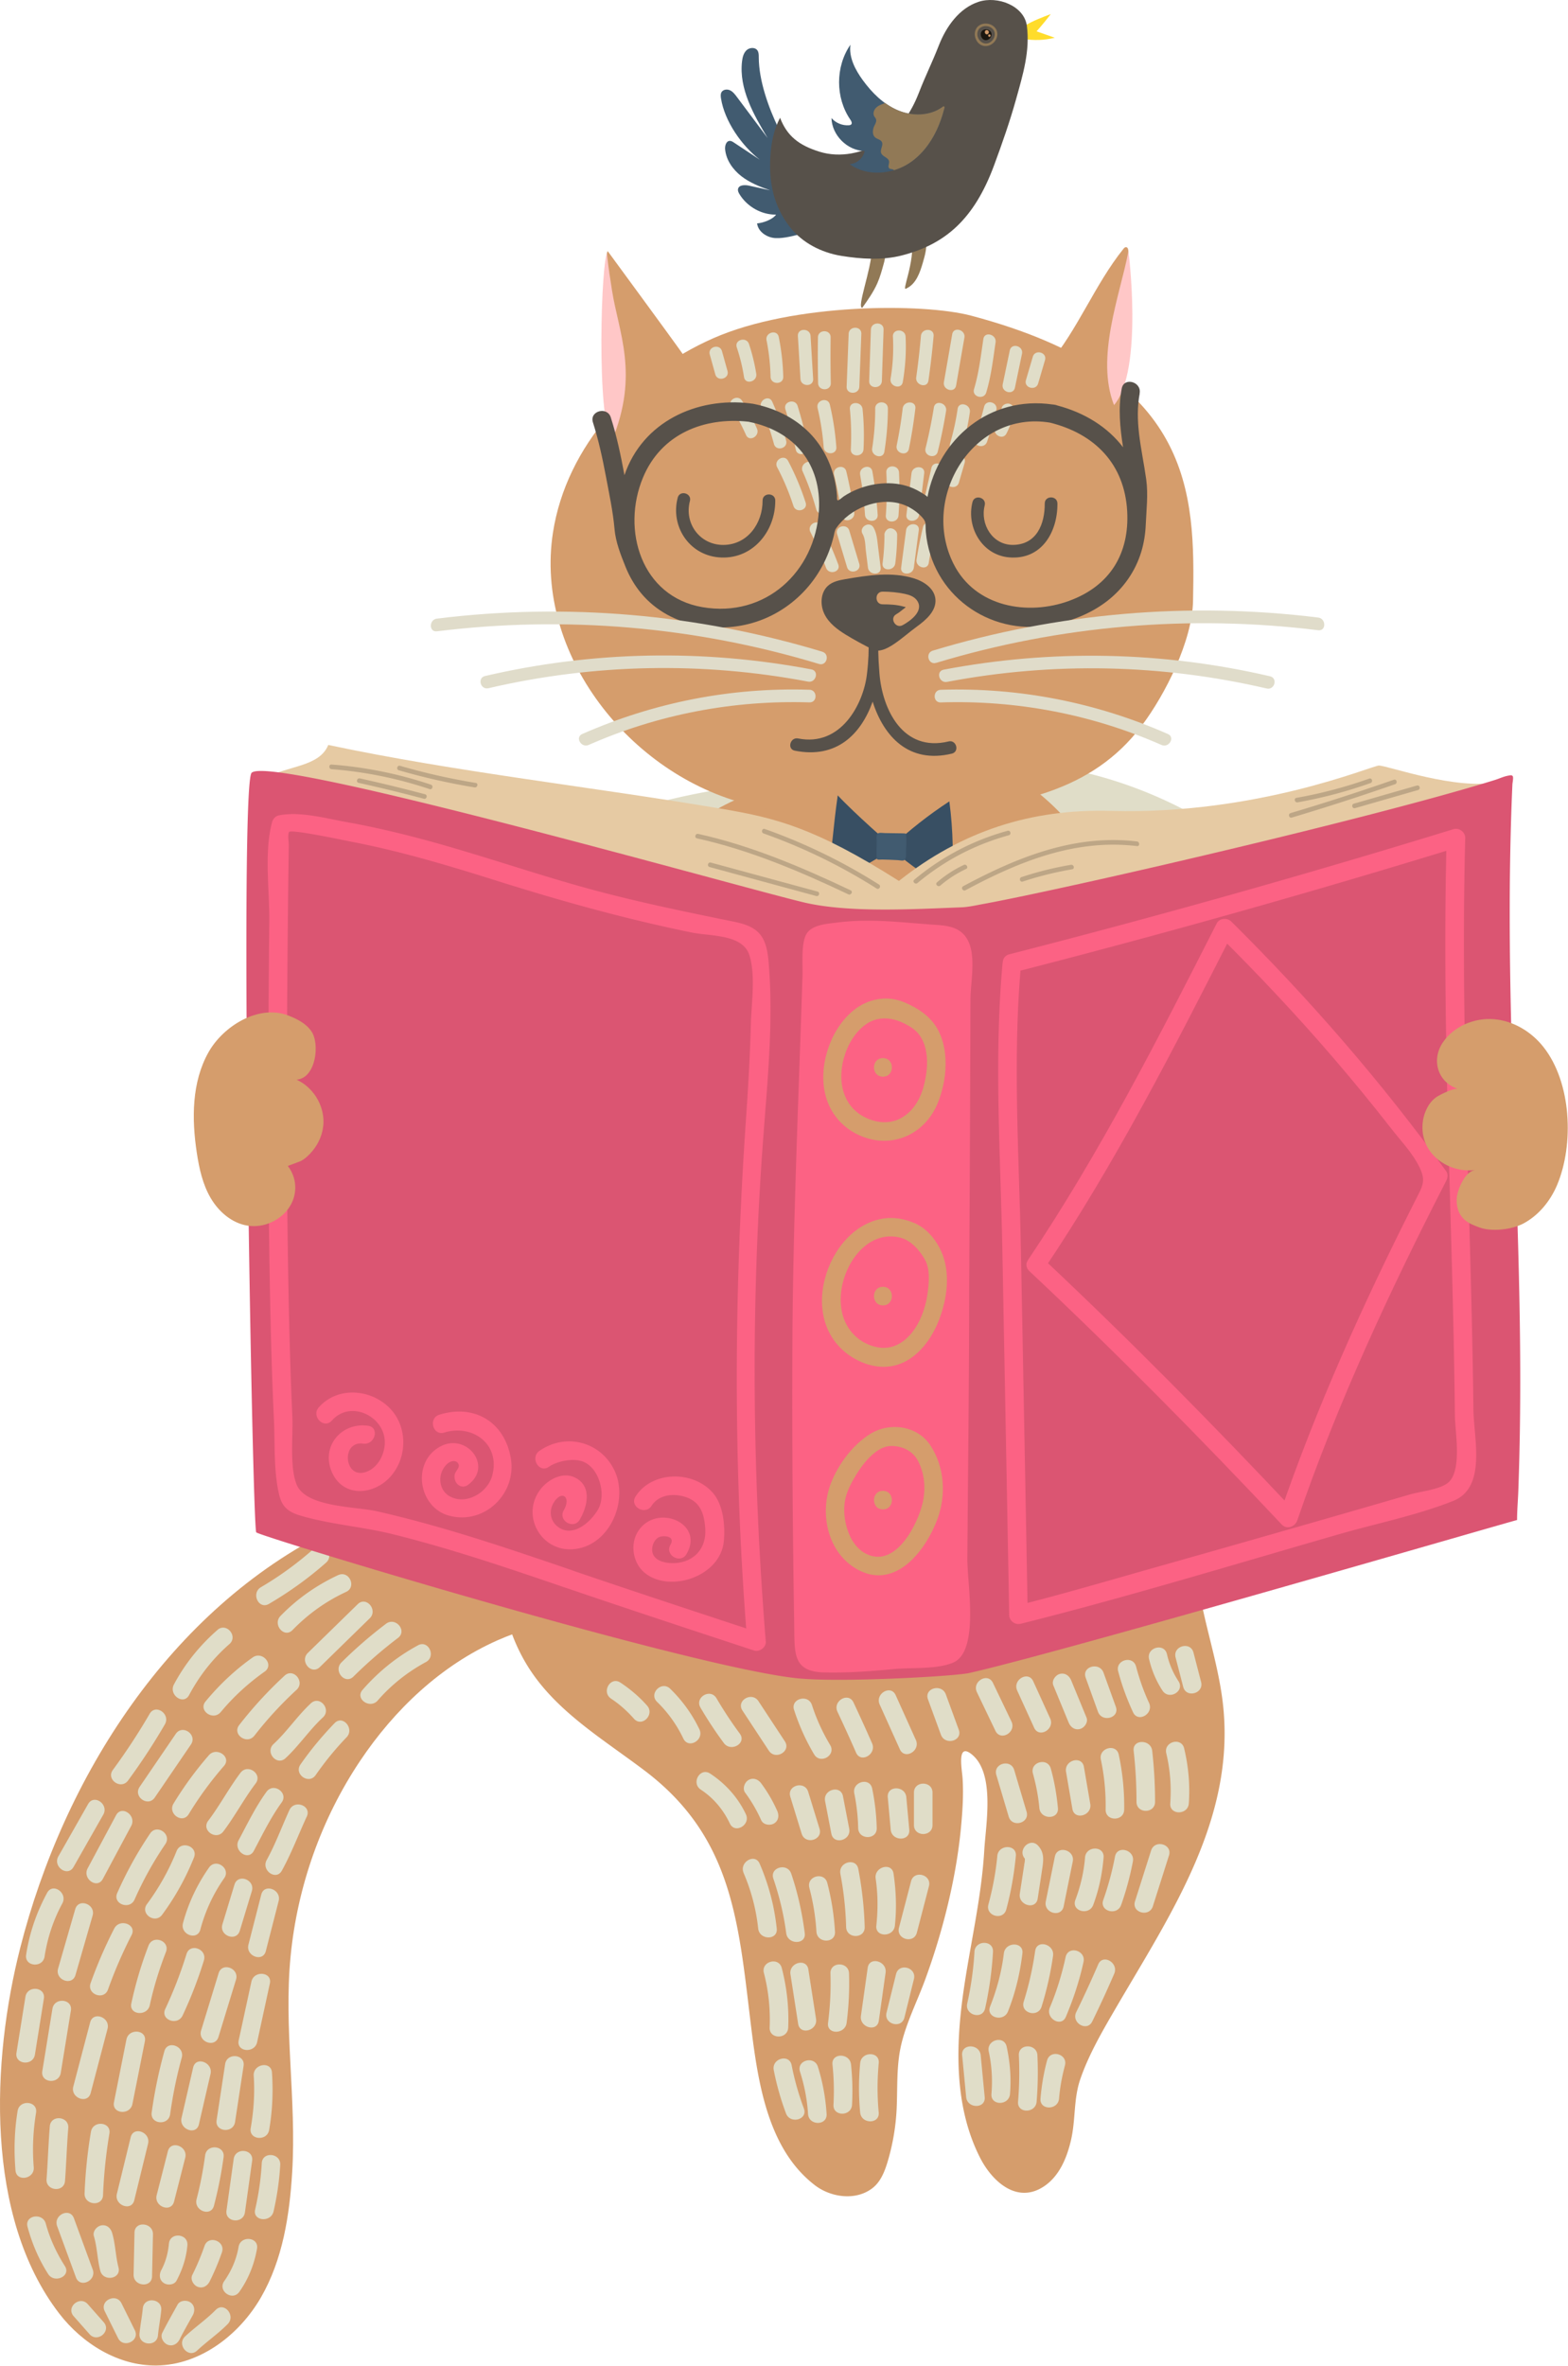 <svg xmlns="http://www.w3.org/2000/svg" width="4449" height="6710" fill="none"><path fill="#917956" d="m2477.85 708.654-4.19.476c-1.43 55.399-44.08 166.197-26.85 163.627 15.8-22.274 31.7-44.738 42.65-69.677 7.62-17.515 12.76-35.981 17.8-54.447 2.29-8.091 4.48-16.373 4-24.844-.57-8.377-4.38-17.039-11.8-21.132-7.33-4.093-18.28-1.808-21.61 5.902v.095Zm136.42-49.974c-9.14-5.521-23.99-.762-24.75 9.899l-2.19 5.902c9.33 71.581-31.89 155.537-15.42 143.638 27.23-12.565 38.36-44.738 46.65-73.58 5.52-19.037 11.14-38.646 9.42-58.35-.85-10.566-4.66-21.988-13.71-27.509Z"/><path fill="#415B70" d="M2209.47 365.027c-28.85-59.397-56.46-136.689-56.55-202.654 0-6.759 0-13.993-3.9-19.514-6.76-9.518-22.38-8.281-30.85-.38-8.47 7.995-11.42 20.179-12.76 31.792-8.95 77.293 32.56 150.397 72.55 217.123-29.13-38.932-58.27-77.863-87.4-116.795-5.43-7.234-11.14-14.659-19.23-18.466-8.19-3.808-19.42-2.475-24.09 5.235-3.04 5.14-2.38 11.613-1.52 17.61 10.19 64.822 58.36 133.738 110.06 174.002-20.66-13.326-53.13-35.6-73.79-48.926-3.52-2.285-7.23-4.569-11.33-4.474-10.18.191-14.09 13.612-13.23 23.797 2.76 30.365 21.8 57.493 45.89 76.245 24.08 18.752 52.93 30.175 81.78 40.169-19.99-4.378-39.99-8.852-59.98-13.231-12-2.665-29.04-2.189-31.13 9.9-.86 4.95 1.52 9.804 4.09 14.088 19.71 32.554 55.7 54.828 93.59 57.874l10.37.38c-10.28 14.278-37.51 23.607-53.88 24.844 2.57 21.513 23.42 37.123 44.74 40.836 21.33 3.712 52.75-3.903 73.69-9.329l-57.12-300.031v-.095Z"/><path fill="#FFDC2B" d="M2910.45 71.468c20.47-12.47 48.46-23.035 70.93-31.507-12.76 16.848-26.19 33.125-40.28 48.926 17.24 6.092 34.47 12.089 51.7 18.181-29.99 7.33-59.79 8.377-90.16 2.951l7.71-38.456.1-.095Z"/><path fill="#57514A" d="M2913.59 73.467c-7.33-56.827-83.11-86.24-137.47-68.155-54.36 17.99-91.11 69.678-112.06 122.983-20.94 53.305-36.55 82.718-57.4 136.118-22.38 57.398-53.98 101.755-105.2 136.023-51.22 34.267-117.48 48.165-176.32 29.889-58.83-18.371-92.16-44.834-111.86-96.33-18.47 35.79-25.14 71.676-27.52 110.513-4.57 74.151 9.81 141.163 55.7 199.703 35.13 44.738 89.3 72.343 145.47 81.481 56.17 9.138 116.72 13.04 171.74-1.143 123.77-31.697 205.45-103.183 261.81-255.388 23.8-64.251 45.22-126.123 61.88-185.615 20.28-72.533 40.47-139.165 31.23-209.984v-.095Z"/><path fill="#415B70" d="M2672.16 304.773c-35.99 25.035-85.3 24.939-125.58 7.71-40.27-17.229-72.45-49.402-98.25-84.717-21.51-29.508-40.08-64.632-35.41-100.803-42.84 62.062-42.84 150.491-.1 212.554 2.86 4.093 5.81 9.994 2.29 13.516-1.62 1.714-4.19 2.094-6.57 2.285-18.37 1.332-37.32-6.473-49.32-20.466 1.15 48.832 45.23 92.618 94.07 93.475-3.72 19.989-22.28 36.171-42.56 37.123 49.89 36.742 123.38 29.698 174.03-6.092 50.65-35.696 80.92-94.712 95.3-154.966l-7.81.286-.09.095Z"/><path fill="#1C1710" d="M2786.21 87.934c-7.33 8.187-2.19 23.607 8.57 25.796 10.76 2.19 21.51-9.899 18.09-20.275-3.43-10.375-19.33-13.707-26.66-5.52Z"/><path fill="#D59D6C" d="M2795.54 87.27c-2.67 3.14-.76 9.233 3.33 10.09 4 .951 8-3.808 6.67-7.901-1.34-4.093-7.33-5.426-10-2.285v.096Zm9.04 11.232c-1.61 1.903-.47 5.52 2 6.092 2.38.571 4.76-2.285 4-4.76-.76-2.475-4.38-3.236-6-1.332Z"/><path fill="#917956" d="M2819.63 74.99c-1.72-1.428-3.62-2.76-5.62-3.808-3.81-2.094-8-3.426-12.38-3.998-4.28-.57-8.66-.38-12.85.572a31.85 31.85 0 0 0-11.71 5.33c-1.9 1.428-3.52 2.951-4.95 4.76a34.475 34.475 0 0 0-4 7.043c-1.62 4.094-2.28 8.472-2.19 12.85.1 4.379 1.05 8.853 2.76 12.946 1.72 4.093 4.1 7.901 7.14 11.137 12.85 13.326 33.04 10.756 44.94-2.38 11.71-12.945 12.75-32.84-1.24-44.452h.1Zm-5.43 41.121c-2.86 2.665-6.19 4.95-9.9 6.187-3.14 1.047-6.48 1.333-9.81.857-3.14-.476-6.19-1.714-8.85-3.427a27.8 27.8 0 0 1-7.05-6.663c-2-2.665-3.42-5.711-4.38-8.853-.95-3.236-1.23-6.663-.95-9.994.38-3.522 1.62-7.044 3.43-10.09.57-1.047 1.14-1.904 1.9-2.76.76-.762 1.62-1.523 2.48-2.19a26.576 26.576 0 0 1 5.81-3.236c4.09-1.618 8.56-2.19 12.94-1.714 4.48.476 8.76 2 12.57 4.474.48.286.95.666 1.43 1.047 12.37 9.329 10.76 26.367.19 36.362h.19Zm-134.24 188.377c0-.857-.09-1.619-.66-2.19-.29-.381-.76-.571-1.24-.571-2.09 0-3.14.857-5.14 2.475-.57.476-1.43 1.047-2.1 1.428-1.04.666-2.09 1.428-3.23 2.094a88.365 88.365 0 0 1-6.48 3.712c-8.66 4.569-17.89 7.806-27.41 9.995-9.62 2.189-19.43 3.141-29.33 3.141-9.9 0-19.89-1.142-29.61-3.236-9.71-1.999-19.13-5.045-28.18-8.948-12.75-5.426-24.56-12.565-35.79-20.656l-1.91 1.619c-8.28 2.95-16.75 5.996-23.04 12.184-6.28 6.092-9.61 16.182-5.52 23.892 1.53 2.855 4 5.235 5.14 8.281 2.38 6.378-1.71 13.136-4.66 19.323-5.24 10.851-6.47 25.701 2.95 33.221 5.71 4.569 14.57 5.616 18.18 11.993 5.34 9.519-5.52 21.703-1.71 31.983 3.9 10.376 20.85 12.565 22.37 23.607.96 6.853-4.57 15.42.86 19.799 2.67 2.189 6.47 1.618 9.71 2.855 1.33.476 2.38 1.238 3.43 2.19 17.23-5.141 33.6-12.946 48.17-23.226 3.43-2.38 6.66-4.855 9.9-7.52 7.52-6.092 14.66-12.755 21.23-19.894 6.57-7.139 12.66-14.754 18.28-22.655 5.62-7.996 10.85-16.277 15.52-24.844a284.327 284.327 0 0 0 12.85-26.557c3.81-9.043 7.24-18.371 10.28-27.795 1.53-4.664 2.86-9.423 4.19-14.183.67-2.379 1.43-4.759 2.1-7.139.28-1.142.85-2.855.85-4.378Z"/><path fill="#D59D6C" d="m2334.63 4242.67 21.99.47c-120.81-40.83-248-59.3-375.1-64.44-106.53-4.28-207.64 15.99-312.65 10.85-250.29-12.28-502.67 38.27-727.634 149.26-458.878 226.45-760.196 700.58-883.96 1186.51-80.922 317.83-101.581 760.83 110.721 1036.69 66.071 85.85 168.319 148.96 276.66 147.54 123.288-1.72 234.295-86.72 295.891-193.42 61.597-106.81 81.113-232.55 88.539-355.53 12.376-204.18-24.372-409.4-4.475-612.63 19.231-196.46 86.826-388.27 196.498-552.47 97.68-146.3 230.39-272.33 391.38-343.34 117.67-51.87 250.77-72.53 378.15-51.97 132.62 21.32 249.05 77.1 382.33 15.71 73.02-33.6 144.04-80.34 183.17-150.59 39.13-70.25 37.32-167.91-21.61-222.64h.1Z"/><path fill="#E0DDC8" d="M891.35 4392.02c-46.84 41.4-96.822 78.14-150.802 109.75-28.941 16.94-6.759 64.72 22.563 47.5 57.789-33.89 112.054-72.73 162.226-117.18 25.324-22.37-8.568-62.63-33.987-40.17v.1Zm68.165 75.57c-61.311 28.56-116.338 67.21-163.559 115.75-23.42 23.99 10.282 64.44 33.988 40.17 44.364-45.59 94.441-81.48 152.134-108.32 30.652-14.28 8.187-61.87-22.563-47.5v-.1Zm55.505 82.44c-47.127 46.07-94.348 92.14-141.473 138.21-24.087 23.51 9.71 63.87 33.987 40.17 47.126-46.07 94.346-92.14 141.476-138.21 24.08-23.52-9.71-63.88-33.99-40.17Zm80.25 55.59c-44.55 33.79-86.73 70.24-126.426 109.65-23.896 23.7 9.902 64.06 33.986 40.17 39.7-39.31 81.88-75.86 126.43-109.66 27.04-20.46-7.04-60.53-33.99-40.16Zm90.73 61.11c-60.26 32.65-112.24 74.72-157.27 126.31-22.28 25.51 21.04 55.5 43.03 30.18 38.75-44.55 84.82-80.91 136.71-108.99 29.61-16 7.33-63.68-22.56-47.5h.09Zm-569.026-43.5c-50.267 43.88-92.061 95.66-123.478 154.49-15.708 29.5 27.133 60.06 43.032 30.17 29.418-55.11 67.308-103.47 114.339-144.59 25.514-22.18-8.378-62.44-33.988-40.17l.095.1Zm9.425 232.83c36.368-43.89 78.162-81.87 124.621-114.8 27.609-19.51-6.474-59.59-33.988-40.17-50.267 35.51-94.536 77.39-133.76 124.79-21.611 26.08 21.611 56.16 43.032 30.18h.095Zm95.394 67.01c36.273-46.74 76.163-90.05 119.67-130.12 24.848-22.85-9.044-63.21-33.987-40.17-46.745 43.12-89.681 89.85-128.714 140.02-20.85 26.75 22.277 56.92 43.031 30.17v.1Zm88.349 63.87c38.462-35.7 67.594-80.06 106.056-115.66 24.753-22.94-9.045-63.2-33.988-40.17-38.462 35.7-67.594 80.06-106.056 115.66-24.753 22.94 9.044 63.2 33.988 40.17Zm85.492 47.88c26.466-37.98 55.599-73.87 87.682-107.18 23.234-24.09-10.472-64.54-33.988-40.17-35.225 36.55-67.689 75.48-96.726 117.17-19.421 27.8 23.706 58.07 43.032 30.18Zm-532.28 15.42c37.605-51.21 72.449-104.23 104.342-159.16 16.946-29.12-25.99-59.49-43.031-30.17-31.893 54.92-66.738 107.94-104.343 159.15-20.088 27.32 23.039 57.5 43.032 30.18Zm75.877 48.16c34.178-50.07 68.26-100.14 102.438-150.2 19.041-27.99-23.991-58.26-43.032-30.18-34.177 50.07-68.26 100.14-102.438 150.21-19.041 27.98 23.991 58.25 43.032 30.17Zm96.25 47.21c29.418-48.45 62.834-94.04 100.058-136.78 22.278-25.51-21.04-55.49-43.032-30.17-37.224 42.74-70.545 88.33-100.058 136.78-17.517 28.84 25.419 59.21 43.032 30.17Zm98.344 48.93c32.94-43.6 58.455-92.33 91.49-135.93 20.469-27.03-22.658-57.21-43.032-30.17-32.94 43.59-58.454 92.33-91.49 135.93-20.468 27.03 22.659 57.2 43.032 30.17Zm86.255 55.31c24.943-46.84 47.792-94.34 79.113-137.46 19.898-27.41-23.134-57.58-43.031-30.17-31.322 43.12-54.076 90.62-79.114 137.45-15.709 29.51 27.133 60.06 43.032 30.18Zm79.684 55.97c27.228-49.5 47.126-102.33 70.736-153.54 14.185-30.84-35.225-48.93-49.315-18.28-21.611 47.12-39.414 96.14-64.452 141.64-16.185 29.41 26.752 59.87 43.031 30.18Zm-591.115-10.38c28.085-49.4 56.17-98.9 84.35-148.3 16.565-29.23-26.276-59.69-43.032-30.18-28.085 49.41-56.17 98.9-84.35 148.31-16.565 29.22 26.276 59.68 43.032 30.17Zm83.112 33.98c26.847-50.16 53.695-100.32 80.542-150.49 15.804-29.51-27.133-60.06-43.032-30.17-26.847 50.16-53.694 100.32-80.542 150.49-15.803 29.51 27.133 60.06 43.032 30.17Zm90.157 58.26c24.277-55.12 53.409-107.38 87.206-157.16 19.041-27.98-23.991-58.25-43.032-30.17-36.272 53.49-67.403 109.94-93.489 169.05-13.709 31.03 35.701 49.12 49.315 18.28Zm78.067 43.31c37.034-50.07 67.213-104.52 90.348-162.3 12.662-31.5-36.749-49.69-49.315-18.27-21.611 53.87-49.601 103.75-84.065 150.39-20.183 27.32 22.944 57.4 43.032 30.18Zm108.436 41.97c14.09-52.54 36.367-101.09 67.689-145.63 19.517-27.7-23.61-57.97-43.032-30.18-33.702 47.98-58.74 100.9-73.877 157.54-8.664 32.46 40.556 51.02 49.315 18.27h-.095Zm111.958 3.43c11.425-37.5 22.754-75.01 34.178-112.51 9.806-32.27-39.509-50.73-49.315-18.28-11.424 37.51-22.754 75.01-34.178 112.52-9.806 32.26 39.509 50.73 49.315 18.27Zm73.879 57.59c12.091-47.31 24.276-94.62 36.367-141.92 8.378-32.56-40.937-51.12-49.315-18.28-12.091 47.31-24.277 94.62-36.368 141.92-8.377 32.56 40.938 51.12 49.316 18.28Zm-627.769 15.52c8.092-52.83 24.848-103.66 50.362-150.69 15.994-29.41-26.847-59.96-43.032-30.17-30.084 55.4-50.171 113.56-59.692 175.91-5.14 33.5 47.221 38.36 52.362 5.04v-.09Zm87.681 52.35c16.185-56.07 32.369-112.13 48.554-168.29 9.33-32.37-39.89-50.83-49.315-18.28-16.185 56.07-32.369 112.13-48.554 168.29-9.33 32.37 39.89 50.83 49.315 18.28Zm92.252 41.22a1285.172 1285.172 0 0 1 67.023-154.68c15.423-30.08-34.082-48.07-49.315-18.28-25.705 50.07-48.077 101.66-67.023 154.68-11.424 31.89 37.891 50.16 49.315 18.28Zm118.528 44.45c11.234-51.5 26.752-101.76 45.888-150.97 12.281-31.6-37.034-49.88-49.316-18.27-20.754 53.49-36.748 108.13-48.934 164.19-7.14 33.03 45.317 37.7 52.362 5.05Zm93.203 29.12c23.801-50.64 43.889-102.61 60.359-156.01 9.996-32.27-39.319-50.64-49.315-18.27-16.47 53.4-36.653 105.37-60.359 156.01-14.375 30.74 35.035 48.73 49.315 18.27Zm101.773 60.83c16.565-54.16 33.131-108.32 49.696-162.39 9.901-32.27-39.414-50.74-49.315-18.28-16.565 54.17-33.131 108.33-49.696 162.39-9.901 32.27 39.414 50.74 49.315 18.28Zm109.674 14.85c11.996-55.49 24.086-110.99 36.082-166.48 7.14-33.03-45.317-37.7-52.362-5.05-11.995 55.5-24.086 110.99-36.082 166.48-7.14 33.04 45.317 37.7 52.362 5.05Zm-630.53 35.22c8.473-52.93 16.946-105.85 25.42-158.77 5.331-33.51-47.03-38.27-52.362-5.05-8.473 52.92-16.946 105.85-25.42 158.77-5.33 33.51 47.031 38.27 52.362 5.05Zm73.307 52.07c9.615-59.02 19.135-117.94 28.751-176.96 5.426-33.5-46.935-38.26-52.362-5.04-9.615 59.01-19.136 117.93-28.751 176.95-5.427 33.51 46.935 38.27 52.362 5.05Zm84.92 56.92c15.899-60.64 31.893-121.37 47.792-182 8.568-32.56-40.747-51.02-49.315-18.28-15.899 60.64-31.893 121.37-47.792 182-8.568 32.56 40.747 51.02 49.315 18.28Zm118.433 31.22c11.805-59.3 23.515-118.51 35.321-177.81 6.569-33.22-45.793-37.88-52.362-5.04-11.805 59.3-23.515 118.5-35.32 177.81-6.569 33.22 45.888 37.88 52.361 5.04Zm107.008 29.13c7.522-54.26 18.375-107.66 32.941-160.49 8.949-32.46-40.366-50.92-49.315-18.28-15.804 57.12-27.895 114.99-35.987 173.72-4.665 33.6 47.697 38.46 52.361 5.05Zm81.684 28.46c10.948-47.6 21.897-95.19 32.94-142.78 7.521-32.56-41.794-51.21-49.315-18.28-10.948 47.59-21.897 95.19-32.94 142.78-7.521 32.56 41.794 51.21 49.315 18.28Zm102.534-6.67c8.092-53.01 16.089-105.94 24.182-158.96 5.141-33.5-47.316-38.36-52.362-5.04-8.092 53.02-16.089 105.94-24.182 158.96-5.141 33.51 47.316 38.36 52.362 5.04Zm96.726 22.66c9.426-54.16 11.615-108.04 7.998-162.77-2.285-33.7-54.076-24.37-51.791 9.04 3.332 49.88 0 99.47-8.568 148.68-5.807 33.42 46.554 38.17 52.361 5.05ZM95.738 6146.99c-4.284-51.88-1.809-103.19 6.569-154.49 5.427-33.51-46.935-38.27-52.362-5.05-9.14 56.07-10.758 112.04-5.997 168.58 2.856 33.7 54.646 24.46 51.79-9.04Zm88.729 38.93c3.713-49.97 5.141-100.04 9.234-149.92 2.761-33.79-49.6-38.74-52.361-5.04-4.094 49.97-5.522 100.04-9.235 149.92-2.57 33.79 49.886 38.83 52.362 5.04Zm107.865 40.36c2.285-58.73 8.378-116.89 18.089-174.77 5.617-33.41-46.745-38.17-52.362-5.04-9.806 57.87-15.804 116.13-18.089 174.76-1.333 33.7 51.029 38.84 52.362 5.05Zm88.634 14.47c13.043-53.4 26.085-106.9 39.128-160.3 7.902-32.55-41.318-51.11-49.315-18.27-13.043 53.4-26.086 106.89-39.128 160.29-7.902 32.56 41.318 51.12 49.315 18.28Zm112.911 3.71c10.567-41.41 21.135-82.81 31.702-124.22 8.283-32.55-40.937-51.12-49.315-18.28-10.568 41.41-21.135 82.82-31.703 124.22-8.282 32.56 40.938 51.12 49.316 18.28Zm113.196 11.8c11.805-45.4 21.04-91.28 27.323-137.73 4.57-33.6-47.791-38.46-52.361-5.05-5.712 41.98-13.614 83.48-24.277 124.41-8.473 32.56 40.842 51.02 49.315 18.28v.09Zm87.872 18.85c6.855-48.83 13.615-97.57 20.469-146.4 4.665-33.6-47.697-38.45-52.361-5.04-6.855 48.83-13.615 97.56-20.469 146.4-4.665 33.6 47.697 38.45 52.361 5.04Zm81.304-2.86c9.901-43.59 16.279-87.19 18.85-131.83 1.904-33.79-50.458-38.84-52.362-5.05-2.475 44.65-8.854 88.34-18.85 131.84-7.521 32.93 44.936 37.6 52.362 5.04Zm-698.124 43.89c12.948 47.68 31.798 92.14 58.455 133.83 17.993 28.08 65.785 6 47.506-22.56-23.896-37.5-42.461-77.39-54.171-120.41-8.853-32.37-60.74-23.61-51.79 9.04v.1Zm84.065-1.81c17.803 48.45 35.511 96.8 53.314 145.25 11.615 31.7 59.121 9.05 47.506-22.56-17.803-48.45-35.511-96.8-53.314-145.25-11.614-31.7-59.121-9.04-47.506 22.56Zm104.151 28.08c9.521 31.98 9.711 65.77 18.089 98.04 8.473 32.55 60.359 23.7 51.79-9.04-8.378-32.27-8.568-66.06-18.088-98.05-4.094-13.7-15.233-23.89-30.465-21.32-12.757 2.1-25.419 16.85-21.326 30.46v-.09Zm115.291-10c-.856 39.7-1.713 79.49-2.57 119.18-.762 33.69 51.695 38.83 52.362 5.04.856-39.69 1.713-79.48 2.57-119.17.762-33.7-51.695-38.84-52.362-5.05Zm97.679 31.42c-2.38 25.98-9.139 51.49-21.516 74.72-6.664 12.56-6.188 27.79 6.474 36.65 10.568 7.42 29.894 6.18 36.653-6.48 16.756-31.41 27.514-64.25 30.751-99.85 3.142-33.79-49.22-38.74-52.362-5.04Zm101.01 6.47c-9.806 28.17-21.325 55.59-34.654 82.24-6.378 12.75 3.237 29.22 15.518 33.79 14.566 5.43 27.419-2.76 33.797-15.52 13.329-26.65 24.848-54.06 34.654-82.24 11.139-31.98-38.176-50.35-49.315-18.27Zm96.631 2.85c-6.188 35.32-20.183 67.78-40.747 97-19.516 27.7 23.611 57.97 43.032 30.17 25.895-36.83 42.27-77.86 49.982-122.22 5.807-33.41-46.65-38.17-52.362-5.04l.095.09Zm-468.018 196.38c15.042 17.03 30.084 34.07 45.126 51.11 22.373 25.32 62.644-8.47 40.176-33.98l-45.126-51.12c-22.373-25.32-62.644 8.47-40.176 33.99Zm88.253-14c12.567 25.42 25.134 50.83 37.796 76.25 14.947 30.27 62.643 7.9 47.506-22.56-12.567-25.42-25.133-50.83-37.795-76.25-14.947-30.27-62.644-7.9-47.507 22.56Zm107.961-7.99c-2.19 23.89-7.14 47.5-9.33 71.48-3.141 33.79 49.315 38.74 52.362 5.05 2.19-23.89 7.14-47.5 9.33-71.49 3.142-33.79-49.315-38.74-52.362-5.04Zm98.63-10.57c-14.661 26.46-29.703 52.83-43.317 79.86-6.379 12.66 3.237 29.23 15.518 33.8 14.566 5.42 27.419-2.76 33.797-15.52 11.615-23.04 24.563-45.4 37.034-67.96 6.855-12.38 6.093-27.89-6.474-36.65-10.662-7.52-29.703-6.09-36.653 6.47h.095Zm108.341 14.76c-27.133 27.41-58.835 49.11-86.92 75.29-24.658 23.03 9.139 63.3 33.987 40.17 28.085-26.18 59.788-47.88 86.921-75.3 23.61-23.89-10.092-64.25-33.988-40.16ZM3938.61 2914.14c-164.32-386.75-537.61-677.07-952.98-740.94l-890.25 57.87c-265.04 36.55-522.76 125.65-753.82 260.53-106.91 62.44-214.68 143.16-251.14 261.38-38.37 124.51 14.47 263.1 102.72 358.95 172.7 187.62 447.74 231.88 701.27 259.77 674.23 74.25 1396.44 101.19 1987.08-232.26 24.27-13.7 49.02-28.65 64.83-51.59 34.46-49.88 15.99-118.03-7.71-173.81v.1Z"/><path fill="#D59D6C" d="M3218.4 2644.66c-78.55-181.62-187.17-365.24-369.58-459.19-190.12-97.94-428.51-78.14-627.67 2.19l96.63 27.32c-238.58 4.67-450.12 164.2-568.65 359.91-118.43 195.7-159.47 423.77-189.93 647.27-27.42 200.94-34.27 399.12-37.13 601.49-2.48 171.34-93.59 334.97-106.72 511.16-10.48 140.69 12.47 288.13 91.11 405.31 80.06 119.36 208.3 195.42 322.92 282.23 253.72 191.99 266.19 437.86 302.65 732.94 20.19 162.68 50.08 343.25 180.32 443 44.94 34.37 115.67 44.84 163.27 8 22.85-17.7 34.18-46.17 42.56-73.77 14.85-49.31 23.61-100.42 25.99-151.82 2.66-58.54-.76-117.47 11.52-174.86 14.09-65.49 45.89-127.17 68.93-189.71 49.6-134.69 88.44-288.42 101.96-431.68 4.38-46.07 7.61-93.66 4.66-139.92-1.71-26.66-17.23-103.28 25.9-68.54 67.02 54.07 39.89 198.66 35.6 271.95-7.99 137.26-41.03 271.48-59.97 407.31-21.9 156.96-23.71 324.3 48.36 465.47 34.46 67.39 105.96 132.78 183.27 79.1 41.79-29.03 62.83-79.67 74.35-129.27 13.71-59.01 6.85-116.7 26.66-173.81 24.46-70.53 62.45-135.55 99.86-199.8 158.14-271.47 345.88-545.14 303.22-875.82-11.99-92.71-40.36-182.38-59.21-273.95-33.8-164.58-35.89-335.63-6.67-501.07 14-79.29 32.75-149.15 35.8-230.25a2644.18 2644.18 0 0 0-1.71-239.59c-16.66-320.21-91.11-637.19-218.49-931.51l.19-.09Z"/><path fill="#E0DDC8" d="M1733.8 4817.98c24.28 16.09 45.7 35.22 65.02 57.02 22.47 25.41 59.6-11.9 37.23-37.22-22.18-25.13-47.7-46.74-75.69-65.3-28.27-18.75-54.64 26.75-26.56 45.41v.09Zm130.52 9.14c31.23 30.36 55.89 65.01 74.64 104.23 14.57 30.55 59.98 3.9 45.42-26.56-20.57-43.02-48.65-81.67-82.83-114.89-24.28-23.61-61.5 13.52-37.23 37.22Zm123.2 16.37c20.28 34.65 42.36 68.16 66.26 100.42 19.9 26.94 65.59.77 45.41-26.55-23.9-32.37-45.89-65.78-66.26-100.43-17.14-29.22-62.55-2.76-45.41 26.56Zm119.1 8.28c24.94 37.89 49.88 75.87 74.83 113.75 18.56 28.18 64.07 1.81 45.41-26.56-24.95-37.88-49.89-75.86-74.83-113.75-18.57-28.17-64.07-1.8-45.41 26.56Zm146.51-1.62c14.28 44.07 33.23 86.24 56.94 126.03 17.32 29.03 62.83 2.57 45.41-26.56-21.52-35.98-38.75-73.48-51.7-113.46-10.38-32.08-61.21-18.37-50.74 13.99h.09Zm123.1 5.14c18.09 38.36 35.7 77.01 52.74 115.94 13.62 30.94 58.93 4.19 45.42-26.56-17.05-38.83-34.66-77.48-52.75-115.93-14.47-30.56-59.79-3.91-45.41 26.55Zm119.77-20.56c19.04 42.36 38.17 84.63 57.21 126.98 13.9 30.84 59.22 4.1 45.42-26.55-19.04-42.36-38.18-84.63-57.22-126.98-13.9-30.84-59.22-4.1-45.41 26.55Zm136.99-14.75c12.19 33.41 24.47 66.82 36.66 100.23 11.52 31.51 62.36 17.9 50.74-13.99-12.19-33.41-24.47-66.82-36.65-100.23-11.52-31.51-62.36-17.9-50.75 13.99Zm138.9-20.18c17.52 36.55 35.04 73.1 52.56 109.56 14.66 30.46 59.97 3.9 45.41-26.56-17.52-36.55-35.04-73.1-52.55-109.56-14.66-30.46-59.98-3.9-45.42 26.56Zm114.34-4.57c16 35.12 31.99 70.15 47.99 105.28 13.99 30.74 59.4 4.09 45.41-26.56-16-35.12-31.99-70.25-47.98-105.28-14-30.74-59.41-4.09-45.42 26.56Zm102.44-14.94c14.47 35.12 28.94 70.24 43.42 105.37 5.42 13.23 17.42 22.27 32.36 18.37 12.48-3.33 23.8-19.23 18.38-32.36-14.47-35.13-28.94-70.25-43.41-105.38-5.43-13.23-17.43-22.27-32.37-18.37-12.47 3.33-23.8 19.23-18.38 32.37Zm91.78-21.8c11.61 32.17 23.23 64.35 34.84 96.52 11.43 31.6 62.26 17.99 50.74-13.99-11.61-32.18-23.23-64.35-34.84-96.52-11.42-31.61-62.26-17.99-50.74 13.99Zm92.35-17.61c10.56 39.88 24.75 78.43 42.08 115.84 14.18 30.65 59.5 4 45.41-26.56-15.43-33.31-27.42-67.77-36.85-103.27-8.66-32.75-59.4-18.85-50.74 13.99h.1Zm87.58-35.12c7.33 31.79 20.18 62.06 37.99 89.38 18.47 28.27 63.97 1.9 45.41-26.56-15.61-23.99-26.28-48.93-32.75-76.82-7.62-32.93-58.36-19.03-50.74 14h.09Zm75.21-4.48c7.24 27.8 14.38 55.59 21.61 83.38 8.48 32.75 59.22 18.85 50.75-13.99-7.24-27.79-14.38-55.59-21.62-83.38-8.47-32.75-59.21-18.85-50.74 13.99Zm-1347.22 374.75c36.47 23.99 63.79 56.83 82.45 96.14 14.47 30.56 59.88 3.91 45.41-26.55-22.47-47.41-57.6-86.34-101.29-115.09-28.37-18.65-54.75 26.85-26.57 45.41v.09Zm125.96 8.76c17.99 24.37 33.13 50.36 45.5 78.06 5.81 12.94 24.66 15.99 35.99 9.42 13.42-7.81 15.23-22.94 9.43-35.98-12.28-27.7-27.42-53.69-45.51-78.06-8.47-11.42-22.75-17.13-35.99-9.42-11.23 6.57-17.9 24.46-9.42 35.98Zm128.05 11.42c10.75 34.94 21.42 69.87 32.17 104.71 9.91 32.27 60.74 18.47 50.75-13.99-10.76-34.94-21.42-69.87-32.18-104.71-9.9-32.27-60.74-18.47-50.74 13.99Zm98.72 12.57c5.9 30.65 11.81 61.3 17.71 92.05 6.38 33.22 57.12 19.13 50.74-14-5.9-30.65-11.8-61.3-17.71-92.04-6.38-33.22-57.12-19.14-50.74 13.99Zm82.83-21.9c6.66 32.56 10.28 65.11 11.04 98.33.86 33.79 53.41 33.89 52.65 0-.95-37.79-5.33-75.29-12.95-112.32-6.85-33.12-57.5-19.13-50.74 13.99Zm95.01 10.76c2.76 30.65 5.62 61.4 8.38 92.05 3.04 33.41 55.69 33.79 52.64 0-2.76-30.65-5.61-61.4-8.37-92.05-3.05-33.41-55.7-33.79-52.65 0Zm74.26-13.14v92.05c0 33.89 52.65 33.89 52.65 0v-92.05c0-33.88-52.65-33.88-52.65 0Zm-483.25 228.17a544.103 544.103 0 0 1 41.32 157.44c3.61 33.31 56.26 33.7 52.64 0-6.85-64.25-22.94-124.7-48.45-184-13.33-31.03-58.75-4.28-45.42 26.56h-.09Zm84.35 15.8c17.04 50.36 29.7 101.95 36.46 154.68 4.28 33.13 56.93 33.51 52.65 0-7.43-57.68-19.71-113.56-38.37-168.67-10.76-31.89-61.59-18.18-50.74 13.99Zm102.06 25.89c10.85 41.03 17.61 82.24 20.18 124.6 2 33.6 54.65 33.89 52.65 0-2.76-46.92-10-93.19-21.99-138.59-8.67-32.65-59.41-18.85-50.75 13.99h-.09Zm88.06-39.5c9.61 49.97 14.95 100.14 16.37 150.97.96 33.79 53.51 33.88 52.65 0-1.52-55.5-7.71-110.42-18.18-164.96-6.38-33.22-57.12-19.14-50.75 13.99h-.09Zm100.15 13.33c6.57 44.35 6.67 89 1.91 133.64-3.53 33.6 49.12 33.41 52.64 0 5.24-49.59 3.43-98.23-3.81-147.54-4.85-33.41-55.59-19.23-50.74 13.99v-.09Zm100.44 7.8c-11.42 43.88-22.85 87.76-34.27 131.74-8.57 32.74 42.17 46.74 50.74 13.99 11.43-43.88 22.85-87.76 34.27-131.74 8.57-32.74-42.17-46.73-50.74-13.99Zm241.91-301.65c11.71 39.41 23.42 78.91 35.13 118.32 9.62 32.36 60.36 18.56 50.75-13.99-11.71-39.41-23.42-78.91-35.13-118.32-9.62-32.37-60.36-18.56-50.75 13.99Zm103.87-4c8.95 32.18 15.23 64.64 18.28 97.86 3.04 33.41 55.69 33.79 52.64 0-3.52-37.89-9.99-75.2-20.18-111.85-9.04-32.55-59.79-18.75-50.74 13.99Zm93.96-4.76 18 105.09c5.71 33.32 56.36 19.13 50.74-13.99-6-35.03-11.99-70.06-17.99-105.09-5.71-33.31-56.36-19.13-50.75 13.99Zm98.83-34.64c9.99 46.92 14.28 93.85 13.51 141.82-.47 33.89 52.08 33.89 52.65 0 .76-52.54-4.47-104.42-15.42-155.82-7.05-33.12-57.79-19.13-50.74 14Zm93.01-24.94c5.42 48.16 8.09 96.33 8.09 144.78 0 33.88 52.55 33.88 52.65 0 0-48.45-2.67-96.62-8.09-144.78-3.72-33.22-56.37-33.6-52.65 0Zm92.54 7.04c11.23 46.93 14.66 93.95 11.32 142.12-2.38 33.79 50.27 33.6 52.65 0 3.71-52.74-.95-104.71-13.23-156.11-7.9-32.94-58.55-18.94-50.74 13.99Zm-479.35 291.18c-4.48 46.64-13.14 92.43-25.32 137.64-8.76 32.75 41.98 46.74 50.74 13.99 13.42-49.78 22.18-100.32 27.13-151.63 3.24-33.7-49.41-33.41-52.65 0h.1Zm78.64 8.09c-.48-3.05-.58-2.57-.48 1.43 0 4.19-.48 8.28-1.43 12.37-1.24 9.43-2.85 18.95-4.28 28.37-2.86 18.85-5.71 37.79-8.67 56.64-5.04 33.12 45.61 47.4 50.75 13.99 4.57-29.89 9.23-59.78 13.61-89.67 3.33-22.84 4.09-42.26-12.38-60.35-22.94-25.03-59.97 12.28-37.22 37.22h.1Zm84.63-6.38c-8.57 42.46-17.14 84.82-25.8 127.27-6.66 33.03 43.98 47.21 50.74 13.99 8.57-42.36 17.14-84.81 25.8-127.17 6.67-33.03-43.98-47.21-50.74-13.99v-.1Zm85.59 2.57c-3.33 41.6-12.85 81.58-27.51 120.61-11.9 31.69 38.93 45.4 50.74 13.99 16.28-43.6 25.61-88.24 29.42-134.6 2.66-33.79-49.89-33.6-52.65 0Zm85.02-2.57c-8 41.98-19.04 83.01-33.33 123.27-11.32 31.98 39.51 45.69 50.75 13.99 14.28-40.26 25.32-81.29 33.32-123.26 6.28-33.03-44.46-47.22-50.74-14Zm102.43-17.13c-15.23 47.97-30.46 96.04-45.69 144.02-10.29 32.36 40.55 46.16 50.74 13.99 15.23-47.97 30.46-96.04 45.7-144.02 10.28-32.36-40.56-46.16-50.75-13.99Zm-1098.64 347.15c13.23 51.02 18.47 102.23 16.38 154.96-1.34 33.89 51.21 33.79 52.64 0 2.29-57.21-3.9-113.46-18.28-168.86-8.47-32.75-59.21-18.85-50.74 13.99v-.09Zm75.4 4.09c7.24 46.74 14.57 93.47 21.8 140.31 5.14 33.31 55.89 19.23 50.75-14-7.24-46.73-14.57-93.47-21.81-140.3-5.14-33.32-55.88-19.23-50.74 13.99Zm113.48-2.76c1.43 47.02-.85 93.76-6.85 140.5-4.38 33.5 48.27 33.12 52.65 0 6.09-46.74 8.37-93.48 6.85-140.5-1.05-33.79-53.69-33.89-52.65 0Zm105.68-15.8c-6.38 45.4-12.85 90.81-19.23 136.21-4.67 33.13 45.98 47.41 50.74 14 6.38-45.41 12.85-90.81 19.23-136.22 4.67-33.12-45.98-47.4-50.74-13.99Zm80.45 17.8c-9.05 36.46-18 72.91-27.04 109.37-8.09 32.84 42.55 46.83 50.74 13.99 9.04-36.45 17.99-72.91 27.04-109.37 8.09-32.84-42.56-46.83-50.74-13.99Zm222.48-63.3c-2.85 49.59-9.71 98.23-20.56 146.68-7.43 32.94 43.32 47.03 50.74 14 11.81-52.93 19.33-106.52 22.38-160.68 1.9-33.79-50.65-33.7-52.65 0h.09Zm83.4 4.47c-6.28 51.98-19.8 102.24-39.03 150.78-12.47 31.51 38.37 45.12 50.74 13.99 21.14-53.4 34.09-107.84 40.94-164.77 4-33.5-48.65-33.22-52.65 0Zm88.83-6.94c-6.95 49.02-17.81 96.99-32.56 144.2-10.09 32.37 40.65 46.27 50.74 14 14.76-47.31 25.52-95.29 32.56-144.21 4.76-33.13-45.98-47.41-50.74-13.99Zm86.44 17.32c-10.66 48.93-25.23 96.9-44.74 143.07-13.05 30.84 32.27 57.68 45.41 26.55 21.32-50.54 38.36-101.94 50.07-155.63 7.24-33.03-43.5-47.12-50.74-13.99Zm92.44 20.85a3052.42 3052.42 0 0 1-62.35 135.45c-14.86 30.27 30.56 57.02 45.41 26.56 21.9-44.65 42.65-89.86 62.36-135.46 13.23-30.74-31.99-57.58-45.42-26.55Zm-920.61 299.93c8.19 41.98 19.8 82.81 34.75 122.79 11.8 31.41 62.64 17.8 50.74-13.99-14.94-39.98-26.56-80.81-34.75-122.79-6.47-33.22-57.21-19.13-50.74 13.99Zm74.45 4.38c12.47 39.22 20.28 79 22.85 120.03 2.09 33.6 54.74 33.89 52.65 0-2.96-45.69-10.95-90.33-24.76-134.02-10.18-32.18-61.02-18.37-50.74 13.99Zm92.16-20.18c3.99 37.98 4.95 75.96 2.85 114.03-1.81 33.8 50.84 33.7 52.65 0 2.09-38.17 1.14-76.05-2.86-114.03-3.43-33.32-56.07-33.7-52.64 0Zm78.63-4.19c-4.47 46.74-4.47 93.29-.09 140.12 3.14 33.41 55.79 33.7 52.65 0-4.38-46.74-4.29-93.29.09-140.12 3.24-33.69-49.41-33.41-52.65 0Zm289.32-22.08c3.81 39.5 7.62 79 11.33 118.51 3.24 33.41 55.89 33.69 52.65 0-3.81-39.51-7.62-79.01-11.33-118.51-3.24-33.41-55.88-33.7-52.65 0Zm75.5-10.66c8.66 39.88 10.95 79.76 7.62 120.41-2.76 33.7 49.88 33.6 52.64 0 3.72-45.31.19-89.95-9.52-134.41-7.23-33.03-57.97-19.03-50.74 14Zm85.4 10.75c2.09 43.98 1.33 87.77-2.29 131.65-2.76 33.69 49.89 33.5 52.65 0 3.62-43.88 4.38-87.67 2.28-131.65-1.61-33.69-54.17-33.88-52.64 0Zm79.97 14.85c-9.52 35.41-15.52 71.3-18.57 107.85-2.85 33.7 49.79 33.51 52.65 0 2.67-31.89 8.38-63.01 16.66-93.85 8.76-32.75-41.98-46.74-50.74-14Z"/><path fill="#D59D6C" d="M2755.71 895.397c-135.76-36.076-504.48-36.171-731.82 63.966-227.35 100.137-416.71 305.357-454.88 550.847-53.51 343.63 217.15 687.92 554.74 771.59 167.75 41.6 352.83 48.07 524.48 27.7 235.24-27.89 447.83-61.49 590.73-250.44 67.79-89.57 143.95-242.15 146.14-354.47 5.9-308.41 2.47-641.38-629.29-809.193h-.1Z"/><path fill="#57514A" d="M2691.26 2103.04c-128.91 30.94-187.65-89.95-195.93-192.75-8.28-102.81 1.43-105.76.38-131.55-.85-23.04-37.89-13.14-34.65 9.52.66 4.56 8.66 42.93-1.43 125.45-10.09 82.44-72.93 205.13-194.98 180.86-22.56-4.47-32.27 30.17-9.52 34.65 118.25 23.51 187.65-46.17 220.87-139.07 31.52 98.9 102.63 176.86 224.78 147.44 22.47-5.42 12.95-40.07-9.52-34.64v.09Zm-768.29-691.54c-21.14 79.96 30.94 161.16 115.01 169.25 94.63 9.04 162.13-71.49 161.75-160.96-.1-23.14-36.09-23.14-35.99 0 .28 64.34-42.46 125.55-111.48 125.83-66.65.19-111.49-61.2-94.73-124.5 5.9-22.37-28.75-31.89-34.66-9.52l.1-.1Zm836.36 12.28c-18.18 71.3 26.85 150.59 103.87 157.16 91.96 7.8 137.66-71.49 137.09-152.78-.19-23.13-36.08-23.13-35.99 0 .38 57.78-22.75 116.8-90.16 117.37-58.45.47-93.68-59.11-80.16-112.13 5.72-22.47-28.94-31.99-34.65-9.52v-.1Z"/><path fill="#FFC7C7" d="M3160.99 1149.07c84.45-99.85 40.65-442.81 40.08-441.097-29.61 89.096-45.32 191.518-67.69 282.993-13.33 54.164-3.04 111.464 27.61 158.104Z"/><path fill="#D59D6C" d="M2974.11 1034.56c84.44-99.85 131.57-226.545 213.35-328.586 1.81-2.285 4-4.664 6.85-4.95 6.57-.571 8 9.138 6.67 15.706-23.61 121.174-93.02 297.46-40.08 432.34l-186.89-114.51h.1Z"/><path fill="#FFC7C7" d="M1736.09 1250.45c-44.56-62.64-30.75-523.439-11.71-535.814 2.66-1.713 22.94 73.675 28.27 107.467 16.57 106.515 26.47 185.707 33.51 310.307 1.53 26.37-5.71 52.64-20.56 74.54l-29.42 43.5h-.09Z"/><path fill="#D59D6C" d="M1956.29 1030.66c-44.55-62.636-90.06-124.603-135.47-186.665-32.18-43.882-64.36-87.858-96.63-131.835-.77 2.475-2.38 4.95-2.1 7.615 4.48 42.359 9.24 70.439 14.47 104.326 18.28 117.747 77.88 237.589-.47 426.349l220.2-219.79Z"/><path fill="#57514A" d="M2654.13 1699.35c-2.95-30.94-33.51-50.64-62.17-59.3-62.17-18.66-128.52-8.47-192.31 2.47-18.09 3.14-37.32 6.76-51.03 19.52-20.66 19.13-21.99 54.06-9.42 79.67 12.56 25.7 36.17 43.31 59.88 58.06 20.18 12.57 56.27 32.46 78.45 42.84 32.94 15.42 84.54-36.84 123.95-65.4 26.37-19.03 55.79-44.73 52.65-77.95v.09Z"/><path fill="#E0DDC8" d="M2013.89 1005.53c5.24 18.66 10.38 37.31 15.61 56.07 6.19 22.27 40.84 12.75 34.66-9.52-5.24-18.66-10.38-37.32-15.62-55.973-6.19-22.274-40.84-12.755-34.65 9.523v-.1Zm76.64-20.18a512.989 512.989 0 0 1 20.56 84.24c3.62 22.75 38.27 13.14 34.66-9.52a533.012 533.012 0 0 0-20.57-84.239c-7.33-21.798-41.98-12.469-34.65 9.519Zm84.44-19.99c6.86 34.173 10.57 68.54 11.43 103.37.57 23.13 36.56 23.13 35.98 0-.95-37.98-5.23-75.575-12.75-112.888-4.57-22.655-39.23-13.041-34.66 9.518Zm88.92-12.374c2.48 40.549 4.86 81.194 7.33 121.744 1.34 22.94 37.32 23.13 35.99 0-2.48-40.55-4.86-81.195-7.33-121.744-1.33-22.941-37.32-23.131-35.99 0Zm56.93 3.903c-.66 43.311-.47 86.521.48 129.831.48 23.14 36.46 23.14 35.99 0-.96-43.31-1.05-86.52-.48-129.831.29-23.131-35.6-23.131-35.99 0Zm87.11-9.9c-1.9 49.878-3.8 99.761-5.71 149.731-.85 23.13 35.04 23.13 35.99 0 1.9-49.88 3.81-99.758 5.71-149.731.86-23.131-35.03-23.131-35.99 0Zm63.12-12.088c-1.61 48.545-3.23 97.189-4.85 145.729-.76 23.13 35.13 23.13 35.99 0 1.61-48.54 3.23-97.184 4.85-145.729.76-23.131-35.13-23.131-35.99 0Zm62.55 19.894c2 39.978 0 79.575-6.66 119.075-3.81 22.66 30.84 32.37 34.65 9.52 7.24-42.74 10.09-85.38 7.9-128.595-1.14-23.036-37.13-23.131-35.98 0h.09Zm79.4-1.808c-3.43 39.122-7.81 78.153-13.33 117.083-3.23 22.65 31.42 32.36 34.66 9.52 5.99-42.08 10.94-84.245 14.66-126.603 2-23.035-33.99-22.94-35.99 0Zm88.73-4.76c-7.81 45.214-15.61 90.333-23.51 135.543-3.91 22.66 30.75 32.37 34.65 9.52 7.81-45.21 15.61-90.33 23.52-135.545 3.9-22.654-30.76-32.363-34.66-9.518Zm88.44 13.422c-7.14 47.591-12.56 95.761-26.46 141.921-6.67 22.18 27.99 31.7 34.65 9.52 13.9-46.16 19.42-94.33 26.47-141.923 3.33-22.654-31.23-32.363-34.66-9.518Zm74.93 32.458c-6.67 31.983-13.33 63.873-19.99 95.853-4.67 22.56 29.89 32.27 34.65 9.52 6.66-31.98 13.33-63.87 19.99-95.85 4.67-22.563-29.89-32.272-34.65-9.523Zm65.31 17.893c-6.48 21.99-12.95 44.08-19.42 66.06-6.57 22.28 28.18 31.7 34.65 9.52 6.47-21.99 12.95-44.07 19.42-66.06 6.57-22.272-28.18-31.695-34.65-9.52Zm-855.88 142.97c16 25.32 29.99 51.5 42.18 78.82 9.42 21.13 40.36 2.85 31.03-18.18-12.18-27.32-26.18-53.59-42.17-78.82-12.28-19.51-43.41-1.52-31.04 18.18Zm85.5 2.38c14.85 32.94 26.56 66.83 35.89 101.76 6 22.37 40.65 12.85 34.65-9.52-10.09-37.88-23.42-74.53-39.51-110.32-9.52-21.04-40.46-2.76-31.03 18.18v-.1Zm68.45 3.62c11.61 37.6 21.42 75.58 29.32 114.04 4.66 22.65 39.32 13.04 34.65-9.52-7.9-38.55-17.7-76.53-29.32-114.04-6.85-21.99-41.51-12.66-34.65 9.52Zm91.3-3.71c8.66 36.65 14.47 73.58 17.23 111.08 1.71 22.94 37.6 23.13 35.99 0-2.96-40.74-9.05-80.91-18.47-120.7-5.34-22.46-39.99-12.94-34.66 9.52l-.09.1Zm91.68 3.23c3.71 37.98 4.57 75.87 2.66 113.85-1.23 23.13 34.75 23.03 35.99 0 2-38.08 1.14-75.96-2.67-113.85-2.28-22.84-38.17-23.03-35.98 0Zm71.87-1.9c0 37.89-2.76 75.49-8.66 112.99-3.52 22.65 31.04 32.36 34.66 9.52 6.37-40.65 9.9-81.39 9.9-122.51 0-23.13-35.89-23.13-35.99 0h.09Zm77.88.1c-4.09 35.22-9.9 70.05-16.95 104.8-4.66 22.56 29.99 32.27 34.66 9.52 7.71-37.89 13.71-75.96 18.28-114.32 2.66-22.94-33.32-22.75-35.99 0Zm88.54-2.76c-6.28 38.83-14.09 77.29-23.61 115.46-5.62 22.46 29.04 31.98 34.65 9.52 9.52-38.17 17.33-76.63 23.61-115.47 3.62-22.65-31.03-32.36-34.65-9.51Zm67.4 3.9c-4.85 33.03-11.9 65.49-21.23 97.47-6.47 22.27 28.18 31.7 34.66 9.52a698.419 698.419 0 0 0 21.23-97.47c3.33-22.66-31.32-32.37-34.66-9.52Zm75.12-6.09a1212.02 1212.02 0 0 1-26.28 89.66c-7.42 21.99 27.33 31.41 34.66 9.52 9.99-29.6 18.75-59.49 26.27-89.67 5.62-22.46-29.03-31.98-34.65-9.51Zm49.79 3.99c-3.05 18.85-8.66 36.84-17.42 53.79-10.67 20.46 20.37 38.74 31.03 18.18 10.19-19.71 17.52-40.46 21.04-62.35 1.53-9.62-2.47-19.32-12.56-22.08-8.57-2.38-20.57 2.95-22.09 12.56v-.1Zm-636.91 167.73c18.57 35.22 33.8 71.58 46.08 109.46 7.05 21.89 41.79 12.57 34.65-9.52-13.13-40.74-29.79-80.15-49.69-118.03-10.76-20.47-41.8-2.38-31.04 18.18v-.09Zm72.26 11.8c15.61 34.84 28.28 70.72 38.56 107.46 6.19 22.28 40.94 12.76 34.65-9.51-11.14-39.79-25.32-78.34-42.17-116.04-9.43-21.03-40.46-2.85-31.04 18.18v-.09Zm89.21 9.42c9.14 38.46 16.66 77.1 22.46 116.13 3.43 22.75 38.09 13.14 34.66-9.52-5.81-39.02-13.33-77.77-22.47-116.13-5.33-22.46-39.99-12.94-34.65 9.52Zm73.87.1c6.76 37.5 11.33 75.2 13.81 113.27 1.52 22.94 37.51 23.13 35.99 0-2.77-41.22-7.81-82.15-15.05-122.89-4.09-22.75-38.74-13.13-34.65 9.52l-.1.1Zm74.36-6.57c2.09 40.64 1.62 81.19-1.43 121.74-1.71 23.04 34.27 22.94 35.99 0 3.04-40.55 3.52-81.1 1.42-121.74-1.14-23.04-37.13-23.13-35.98 0Zm71.49 2.09c-4.85 39.22-9.71 78.53-14.47 117.75-2.85 22.94 33.13 22.65 35.99 0 4.86-39.22 9.71-78.53 14.47-117.75 2.86-22.94-33.13-22.65-35.99 0Zm56.36-14.85c-5.8 25.32-11.61 50.64-17.42 76.06-5.14 22.56 29.52 32.17 34.66 9.52 5.8-25.32 11.61-50.64 17.42-75.96 5.14-22.56-29.51-32.18-34.66-9.52v-.1Zm-343.3 181.53c16.57 33.03 31.42 66.82 44.37 101.47 7.99 21.51 42.84 12.18 34.65-9.52-14.09-37.51-29.99-74.25-47.98-110.04-10.38-20.65-41.41-2.47-31.04 18.18v-.09Zm75.78 5.8c9.43 31.23 18.76 62.54 28.18 93.76 6.67 22.09 41.32 12.66 34.66-9.52-9.43-31.22-18.76-62.53-28.18-93.76-6.67-22.08-41.32-12.66-34.66 9.52Zm72.36-.19c8 14.19 7.42 32.56 9.33 48.45 1.9 15.61 3.9 31.13 5.81 46.74 2.85 22.65 38.84 22.94 35.98 0l-7.71-62.25c-2.19-17.8-3.33-35.13-12.37-51.02-11.43-20.09-42.47-2-31.04 18.18v-.1Zm91.59 16.09s.76-.95 1.14-1.33c-10.19-4.19-20.47-8.48-30.66-12.76-.09 27.23-1.9 54.26-5.33 81.2-2.86 22.84 33.04 22.65 35.99 0 3.42-27.04 5.14-54.07 5.33-81.2 0-14.47-20.47-25.13-30.66-12.66-.38.48-.76.95-1.14 1.33-14.56 17.8 10.76 43.31 25.42 25.42h-.09Zm31.79-26.65c-4.66 35.31-9.33 70.53-13.99 105.85-3.05 22.84 32.94 22.65 35.98 0 4.67-35.32 9.33-70.54 14-105.85 3.05-22.85-32.94-22.66-35.99 0Zm47.98-8.86c-7.33 30.37-13.42 60.92-18.28 91.76-3.52 22.66 31.04 32.37 34.66 9.52 4.85-30.84 10.95-61.39 18.28-91.76 5.42-22.46-29.23-32.08-34.66-9.52Zm83.5-191.8c-5.43 18.66-10.86 37.22-16.28 55.88-6.48 22.27 28.18 31.79 34.65 9.52 5.43-18.57 10.86-37.22 16.28-55.88 6.48-22.27-28.18-31.79-34.65-9.52Z"/><path fill="#57514A" d="M3233.53 1115.85c6.29-33.12-44.46-47.21-50.74-13.99-10.66 56.44-4.76 111.65 3.71 166.67-43.41-56.63-107.38-97.57-187.07-118.6-1.81-.76-3.81-1.43-6.09-1.71-2.19-.58-4.29-.77-6.29-.86-178.98-26.18-324.35 97.66-355.48 262.62.47-2.38-17.14-12.56-19.52-13.99-6.66-4.09-13.52-7.62-20.66-10.76-50.08-21.8-109.58-17.7-159.46 2.76-13.33 5.43-26.09 12.09-38.09 19.99-2.57 1.72-14.09 12.09-16.66 11.23-3.52-1.14-2-9.99-2.28-12.75-.67-9.14-1.81-18.28-3.24-27.32-9.33-57.21-34.94-111.18-75.87-152.49-43.23-43.5-100.44-70.15-160.23-81.58-1.62-.28-3.14-.38-4.76-.47-.76-.19-1.43-.38-2.29-.48-151.56-18.56-305.31 52.36-356.72 203.61-10.19-55.31-21.71-110.23-38.75-163.82-10.19-32.17-61.03-18.37-50.74 13.99 15.9 50.07 27.13 101.47 36.84 153.06 9.24 49.41 20.09 99.38 24.47 149.45 3.23 37.12 17.32 72.53 31.03 106.8 11.05 27.51 26.09 53.49 45.13 76.24 41.13 49.12 99.11 79.77 161.85 91 1.42.29 2.76.48 4.18.77 61.7 10.18 125.67 3.71 183.46-20.37 55.22-23.04 103.39-61.4 138.71-109.57 18.09-24.65 32.75-51.68 43.7-80.14 5.62-14.66 10.28-29.7 13.99-45.03 1.91-7.8 2.38-15.42 7.05-22.08 5.04-7.24 10.76-14.09 16.95-20.47 46.83-48.26 129.66-72.05 191.07-38.26 12.95 7.14 25.13 16.09 34.94 27.13 4.95 5.52 9.14 10.47 9.99 17.7.96 8.38.57 16.95 1.34 25.32 15.9 175.72 177.74 293.75 349.68 264.34 59.31-10.09 117.29-32.27 165.08-69.3 45.6-35.41 79.59-83.76 96.34-138.97 7.53-24.75 11.62-50.45 12.76-76.34 1.81-43.31 7.33-86.43 1.33-129.65-5.99-43.21-15.23-85.86-20.27-129.17-4.38-37.98-5.34-76.53 1.8-114.22l-.19-.29Zm-910.04 332.87c-10.47 173.34-152.04 304.13-330.55 273.38-173.07-29.79-230.58-218.74-168.51-367.61 51.7-123.94 173.18-172.2 299.32-158.3 130.34 25.89 207.83 119.94 199.83 252.53h-.09Zm710.59 255.39c-118.14 43.22-266.75 17.9-328.45-104.61-95.1-188.95 56.17-436.72 273.71-400.74 127.48 31.7 211.26 117.65 218.87 250.82 6.76 119.74-48.07 211.98-164.13 254.44v.09Z"/><path fill="#E0DCCA" d="M2333.3 1848.51c-354.26-107.18-726.4-139.26-1093.7-93.85-22.66 2.76-22.94 38.74 0 35.98 364.34-45.03 732.69-13.71 1084.17 92.61 22.19 6.76 31.71-27.98 9.53-34.64v-.1Z"/><path fill="#E0DCCA" d="M2302.35 1898.67c-307.31-58.35-621.48-52.16-926.13 18.76-22.56 5.23-12.95 39.88 9.52 34.64 298.18-69.39 606.25-75.86 907-18.75 22.56 4.29 32.27-30.36 9.52-34.65h.09Zm-5.71 57.69c-222.68-7.04-440.79 35.88-644.62 125.55-21.13 9.33-2.85 40.27 18.19 31.03 197.83-87 410.51-127.45 626.43-120.7 23.14.77 23.14-35.21 0-35.98v.1Zm359.49-76.15c351.39-106.33 719.83-137.55 1084.17-92.62 22.94 2.86 22.66-33.13 0-35.98-367.29-45.41-739.44-13.23-1093.69 93.85-22.09 6.67-12.66 41.41 9.52 34.65v.1Zm30.94 53.87c300.84-57.11 608.82-50.64 907 18.76 22.47 5.23 32.08-29.42 9.52-34.65-304.65-70.92-618.82-77.1-926.13-18.75-22.66 4.28-13.05 38.93 9.52 34.64h.09Zm-17.8 58.26c215.92-6.85 428.6 33.69 626.43 120.7 20.95 9.23 39.32-21.71 18.19-31.03-203.83-89.67-421.94-132.6-644.62-125.56-23.04.76-23.14 36.65 0 35.98v-.09Z"/><path fill="#D59D6C" d="M2504.37 1714.11c19.71 0 40.27.95 59.32 6.37 1.8.48 5.9.96 7.14 2.38-2.1-2.28.47-1.04-3.81 1.91-8.19 5.8-14.85 12.37-23.8 17.32-20.28 11.14-2.19 42.26 18.18 31.03 22.66-12.47 61.5-41.02 40.27-70.25-8.09-11.23-21.8-15.7-34.75-18.46-20.56-4.38-41.6-6.19-62.55-6.29-23.13 0-23.13 35.99 0 35.99Z"/><path fill="#384F63" d="M2693.54 2273.05c-58.07 37.98-112.34 80.71-162.41 127.07 0 0-107.2-93.38-154.14-144.21-12.94 88.91-17.32 166.49-30.27 255.3 64.17-30.94 125-65.02 184.88-102.43 48.94 44.93 106.15 83.58 167.18 114.04 7.52-83.2 5.81-167.06-5.14-249.87l-.1.1Z"/><path fill="#415B70" d="M2487.24 2433.63c0 .85 0 1.81.57 2.57 2.57 3.42 10.85 1.71 14.47 1.81 7.14.09 14.38.28 21.52.57 8.09.28 16.18.66 24.18 1.14 6 .38 15.8 3.43 19.52-1.62 5.14-7.04 2.57-21.13 3.23-29.32 1.05-12.94 1.53-25.98.29-38.93-.57-6.28-.57-5.8-7.43-6.09-5.9-.29-11.8-.19-17.71-.29-11.8-.19-23.61-.38-35.32-.57-6.57-.09-17.51-2.57-21.42 2.67-3.8 5.14-1.52 16.28-1.71 22.08-.48 15.33-.57 30.56-.29 45.88l.1.1Z"/><path fill="#E6CAA3" d="M3912.43 2171.39c-20.09.28-344.83 140.21-759.82 128.59-227.72-6.37-423.37 57.31-602.06 198.66-239.63-151.92-350.54-178.76-502.67-204.56-365.87-62.06-753.44-104.13-1116.45-181.14-25.514 63.11-117.195 58.26-175.364 93.48l17.518 64.25c256.956 133.26 597.496 184.18 872.056 275.85 143.38 47.88 290.37 83.86 437.27 119.84 121.29 29.7 243.63 59.59 368.44 64.06 146.13 5.24 291.03-24.46 434.22-53.97 439.74-90.71 885.19-183.42 1286.48-384.75 33.22-16.65 69.3-37.79 79.3-73.58-119.48 24.56-315.03-47.11-339.02-46.73h.1Z"/><path fill="#DB5572" d="M727.315 4346.42c5.617 10.19 1232.875 383.04 1535.625 413.88 122.34 12.47 445.26-5.71 486.77-14.95 249.82-55.49 1554.76-435.38 1554.76-433.96 0-26.46 2.38-53.02 3.43-79.48 4.38-118.13 6-236.44 5.52-354.67-.38-115.65-2.76-231.3-6-346.86-3.23-114.51-7.23-228.93-11.13-343.44-3.91-114.7-7.53-229.49-9.91-344.2-2.38-116.41-3.42-232.92-2.28-349.43.67-59.3 1.81-118.7 3.71-178 .95-29.98 2.1-60.06 3.43-90.05.19-5.04 3.43-19.22 1.05-23.41-2.48-4.38-7.91-2.67-13.33-1.72-12.76 2.38-24.56 8.09-36.85 12-50.74 15.8-101.86 30.36-152.99 44.55-62.35 17.32-125 33.88-187.64 50.16-69.59 17.99-139.28 35.6-209.07 52.83-72.35 17.89-144.8 35.41-217.25 52.64-70.74 16.84-141.47 33.41-212.3 49.68-64.65 14.85-129.38 29.51-194.12 43.79a16028.55 16028.55 0 0 1-162.7 35.12c-39.32 8.19-78.64 16.28-118.15 23.52-19.8 3.61-40.18 8.37-60.36 9.13-130.33 4.95-311.12 15.81-438.41-12.08-135.57-29.61-1522.01-424.64-1575.228-369.43-35.13 36.55 1.809 2133.92 13.138 2154.38h.285Z"/><path fill="#FC6284" d="M2276.74 2721.57c0 16.85.67 32.84.29 44.07-10.95 347.25-27.51 709.72-28.75 1057.16-.67 173.71-.1 347.43 1.62 521.15.85 88.71 2.09 177.43 3.61 266.05 1.34 79.95-5.23 133.74 90.35 133.74 64.55 1.33 129-3.62 193.17-9.71 49.51-4.67 121.38 1.42 167.46-18.28 75.31-32.17 39.61-224.26 40.18-295.56 2-255.1 5.23-510.2 5.23-765.31 1.05-181.04 1.91-361.99 2.67-543.04.38-92.33.67-184.66 1.05-277.09.19-63.68 27.8-168.86-42.18-200.56-17.23-7.81-36.46-9.52-55.22-10.85-96.91-6.57-184.12-18.85-280.56-6.76-27.7 3.52-68.36 5.9-85.4 29.41-11.52 15.9-13.42 47.12-13.42 75.58h-.1Zm601.12 36.08a27646.323 27646.323 0 0 0 1260.1-354.86c-11.13-8.47-22.18-16.94-33.32-25.32-8.18 311.74-1.62 623.38 7.14 935.03 4.38 155.06 9.05 310.21 12.38 465.27 1.71 79.01 3.05 158.11 3.9 237.11.48 47.6 22.09 161.25-21.89 192.66-25.14 17.99-76.55 22.85-105.68 31.32-65.31 19.04-130.71 37.89-196.02 56.73-170.7 49.12-341.5 97.86-512.38 146.12-136.15 38.45-272.1 78.72-409.38 113.17 11.14 8.48 22.18 16.95 33.32 25.32-6.18-343.24-12.75-686.58-19.23-1029.83-5.14-271.95-24.18-546.85.48-818.14 3.04-33.69-49.6-33.5-52.65 0-24.66 271.38-5.62 546.19-.47 818.14 6.47 343.25 13.04 686.59 19.23 1029.83.28 17.33 16.56 29.61 33.32 25.32 303.79-76.15 604.35-168.1 905.38-254.62 105.58-30.37 218.96-53.02 321.21-93.76 95.49-38.08 58.27-176.86 57.32-259.48-1.91-167.92-6.29-335.83-10.95-503.74-10.48-372.18-22-744.36-12.28-1116.74.47-16.75-17.24-30.27-33.33-25.32a27391.235 27391.235 0 0 1-1260.1 354.86c-32.75 8.38-18.85 59.11 13.99 50.74l-.09.19ZM1624.6 4454.37c-122.24-41.79-244.67-83.58-368.81-119.47-61.98-17.89-124.34-34.36-187.27-48.54-59.78-13.42-201.161-10.95-226.961-75.87-20.469-51.59-9.52-138.68-12.091-193.99-3.903-84.62-6.569-169.34-8.663-254.05-8.378-343.92-7.902-688.11-5.141-1032.22.857-110.7 2.094-221.5 3.713-332.2.095-8.66-3.618-30.37.571-37.98 4.95-8.95 153.277 22.75 181.932 28.36 140.04 27.13 276.28 68.44 412.13 111.18 120.34 37.89 241.53 73.01 363.97 103.47 61.4 15.23 123 29.42 184.98 41.98 53.02 10.76 144.04 4.28 163.27 64.06 18.18 56.54 5.71 138.12 4.19 196.47-2.38 91.09-7.81 182.09-14.09 273-33.9 493.83-36.18 983.09 3.81 1477.5 11.13-8.47 22.18-16.95 33.32-25.32-176.51-58.16-353.11-116.23-529.05-176.19-32.08-10.95-45.88 39.88-13.99 50.73 175.93 59.97 352.44 118.03 529.04 176.19 15.33 5.05 34.66-8.75 33.32-25.32-38.17-472.32-42.74-943.02-8.18-1415.25 12.37-168.86 30.75-343.34 16.18-512.58-6.19-71.49-26.37-99.47-97.39-113.84-139.29-28.37-277.42-56.64-414.71-94.24-148.89-40.84-294.75-91.57-443.45-132.6-79.78-21.99-160.32-41.31-241.819-55.87-58.93-10.57-133.189-31.32-192.881-18.85-8.758 1.81-16.089 10-18.374 18.37-23.325 85.29-7.14 194.95-8.092 282.42-1.809 175.62-2.761 351.25-2.666 526.87.191 203.89 1.618 407.78 6.474 611.67 2.19 91.19 4.95 182.29 9.33 273.38 3.237 68.73-1.238 147.54 15.042 214.74 9.901 40.84 33.416 51.4 72.069 61.88 81.874 22.36 169.937 29.22 252.767 49.97 167.17 41.69 330.45 97.47 493.34 153.16 32.08 10.94 45.89-39.79 13.99-50.74l.19-.28Z"/><path fill="#FC6284" d="M2920.98 3605.58c246.58 231.49 484.02 472.32 715.83 718.57 14.29 15.23 37.8 6.28 43.99-11.62 114.05-332.68 262.28-651.08 422.8-963.58 3.99-7.8 5.61-18.85 0-26.56-183.18-253-388.05-488.88-610.07-708.57-11.42-11.33-33.51-10-41.31 5.33-166.8 327.73-330.17 649.08-535.33 954.54-18.95 28.17 26.66 54.54 45.41 26.56 205.16-305.46 368.53-626.81 535.33-954.54-13.81 1.8-27.52 3.52-41.32 5.33 113.96 112.79 223.82 229.59 328.26 351.14 55.88 65.11 110.44 131.46 163.08 199.14 23.99 30.84 53.89 62.34 73.02 96.33 28.66 50.83 18.19 61.58-7.99 113.36-145.47 287.85-278.09 582.08-382.81 887.44 14.66-3.91 29.32-7.71 43.98-11.62-231.73-246.25-469.26-487.07-715.83-718.57-24.66-23.13-61.98 14-37.23 37.22l.19.1ZM941.617 4029.26c53.98-61.59 155.843-9.52 150.043 68.15-2.19 29.6-18.47 61.59-46.46 74.82-68.358 32.46-80.734-86.91-14.66-77.48 33.13 4.75 47.41-45.98 13.99-50.74-75.875-10.85-135.091 59.11-102.532 132.22 32.464 72.72 119.762 64.53 166.602 11.32 47.22-53.68 48.46-139.83-1.42-192.09-53.7-56.25-149.569-64.15-202.787-3.52-22.278 25.32 14.851 62.73 37.224 37.22v.1Zm319.123 33.98c79.68-24.65 160.32 32.84 135.76 122.7-13.14 47.97-73.98 84.43-121.2 57.77-17.23-9.7-26.37-28.27-25.99-47.68.19-11.62 3.43-22.37 9.71-32.08 6-9.33 14.86-18.56 26.66-19.8 5.05-.57 10.38 1.33 13.33 5.33 8.38 11.42-3.9 19.7-7.71 29.41-2.67 6.95-2.19 14.95.66 21.7 6.19 14.57 22.09 21.04 35.51 11.43 73.31-53.02-4.28-150.11-79.01-108.8-81.5 45.02-61.12 172.67 25.89 195.89 100.63 26.85 192.5-63.01 174.98-163.53-17.89-102.23-103-153.82-202.68-122.98-32.28 9.99-18.47 60.73 13.99 50.73l.1-.09Zm296.55 97.19c22.95-15.9 65.41-24.47 92.64-16.19 50.17 15.23 71.11 95 47.31 136.6-21.8 38.17-75.68 84.52-118.05 46.64-18.75-16.75-21.13-43.03-8.85-64.25 22.18-38.46 51.88-18.28 29.22 20.56-17.13 29.32 28.38 55.78 45.42 26.56 21.7-37.22 35.22-93.29-11.43-118.42-35.22-19.04-77.78 3.43-100.06 32.37-56.26 72.81.48 176.38 91.87 170 101.4-7.14 156.33-130.98 121.29-216.27-35.22-85.76-137.47-117.27-216.01-62.91-27.61 19.13-1.34 64.72 26.56 45.4l.09-.09Zm291.52 110.41c19.23-30.08 57.5-35.12 89.87-26.74 47.69 12.27 59.79 47.97 62.45 93.18 3.14 53.88-30.84 93.29-86.44 96.24-19.42 1.05-48.94-2.86-60.08-21.61-9.71-16.37-1.81-42.45 13.71-51.21 11.81-6.66 49.41-5.05 34.09 20.75-17.33 29.13 28.08 55.69 45.41 26.56 52.64-88.62-85.5-145.07-137.1-65.11-23.61 36.65-15.32 89.29 17.33 117.27 36.37 31.22 93.02 31.79 135.86 15.9 46.46-17.23 85.2-53.97 89.96-105.09 4-43.31-1.33-102.33-31.13-136.59-55.98-64.26-172.6-62.83-219.35 9.99-18.37 28.56 27.23 55.02 45.42 26.56v-.1Z"/><path fill="#BDA686" d="M3681.94 2275.71c70.45-12.47 139.19-30.65 206.69-54.64 7.9-2.85 4.47-15.51-3.53-12.66a1278.13 1278.13 0 0 1-206.68 54.64c-8.28 1.53-4.76 14.19 3.52 12.66Zm-16.57 43.22c98.35-29.32 196.03-60.83 292.94-94.62 7.91-2.76 4.57-15.52-3.52-12.66-96.91 33.79-194.59 65.3-292.94 94.62-8.09 2.38-4.66 15.13 3.52 12.66Zm179.56-26.75c59.59-17.13 119.19-34.27 178.79-51.4 8.09-2.38 4.66-15.04-3.52-12.66-59.6 17.13-119.2 34.27-178.79 51.4-8.1 2.28-4.67 15.04 3.52 12.66Zm-2827.34-71.68c61.98 13.71 123.57 28.75 184.98 45.03 8.19 2.19 11.71-10.47 3.52-12.66-61.31-16.28-123-31.32-184.98-45.03-8.28-1.81-11.8 10.85-3.52 12.66Zm-76.829-38.83c95.299 7.42 187.739 26.27 278.279 56.54 8 2.66 11.52-10 3.52-12.66-91.77-30.75-185.36-49.6-281.799-57.02-8.474-.67-8.378 12.47 0 13.14Zm190.879 3.14c70.64 20.46 142.14 36.65 214.78 48.54 8.28 1.34 11.81-11.32 3.52-12.66-72.54-11.89-144.04-28.08-214.78-48.54-8.18-2.38-11.61 10.37-3.52 12.66Zm1471.75 319.64c76.63-63.87 162.89-108.8 259.04-135.36 8.19-2.28 4.67-14.94-3.52-12.66-98.06 27.03-186.69 73.58-264.85 138.78-6.48 5.43 2.85 14.66 9.33 9.33v-.09Zm64.64 7.42c22.28-19.13 46.65-34.74 73.21-47.21 7.62-3.62.95-14.94-6.66-11.33-27.52 12.95-52.75 29.42-75.88 49.21-6.47 5.53 2.95 14.76 9.33 9.33Zm71.5 13.14c151.94-81.39 311.02-146.21 486.48-125.17 8.38 1.04 8.29-12.19 0-13.14-177.17-21.23-339.78 44.74-493.15 126.98-7.42 4-.86 15.33 6.67 11.33Z"/><path fill="#BDA686" d="M2901.85 2500.45c45.89-15.23 92.63-26.75 140.33-34.84 8.28-1.43 4.76-14.09-3.53-12.66-47.69 8-94.34 19.61-140.32 34.84-8 2.66-4.57 15.32 3.52 12.66Zm-735.35-136.5c113 40.17 219.54 92.05 320.83 156.2 7.14 4.57 13.81-6.85 6.67-11.32-102.06-64.64-210.12-117.08-323.98-157.54-8-2.85-11.42 9.9-3.52 12.66Zm247.15 161.34c-137.95-65.39-283.23-127.17-432.61-160.01-8.28-1.8-11.8 10.86-3.52 12.66 148.04 32.46 292.94 93.86 429.46 158.68 7.62 3.62 14.28-7.71 6.67-11.33Zm-94.06 3.53c-100.92-27.42-201.83-54.83-302.75-82.25-8.19-2.19-11.71 10.47-3.52 12.66 100.91 27.42 201.83 54.83 302.74 82.25 8.19 2.18 11.71-10.48 3.53-12.66Z"/><path fill="#D59D6C" d="M2430.5 3216.35c91.77 46.55 192.12 5.91 230.2-87.66 15.99-39.32 24.08-82.63 21.99-124.98-1.43-29.42-8.09-59.02-22.47-84.82-15.42-27.6-39.79-48.07-67.31-62.92-16.85-9.04-34.46-17.41-53.31-21.13-43.7-8.47-86.92 4.76-120.62 33.22-33.9 28.65-57.6 68.73-70.83 110.71-13.62 43.02-16.95 90.52-4.19 134.12 13.33 45.4 44.55 82.24 86.63 103.56l-.09-.1Zm137.56-312.21c15.14 7.8 28.76 15.99 39.32 29.79 9.24 12 15.24 26.18 18.76 40.84 7.14 30.27 4.47 62.44-2 92.62-.95 4.28-1.91 8.56-3.05 12.85-19.99 76.62-81.59 125.55-159.84 92.14-23.8-10.09-43.99-27.13-56.84-49.69-20.66-36.08-21.04-80.81-10.47-120.13 10.28-38.07 31.8-76.15 65.02-98.61 30.18-20.28 66.74-18.85 99.11-4.66 2.57 1.14 5.14 2.47 7.71 3.71.76.38 1.52.76 2.38 1.23l-.1-.09Zm-152.13 944.26c47.89 30.27 105.87 40.07 156.8 11.14 48.17-27.42 79.4-78.63 96.73-129.93 20.66-61.02 27.03-132.7-4.1-191.14-15.71-29.41-39.13-55.49-69.78-68.92-21.04-9.23-43.79-14.75-66.83-14.85-42.56-.19-82.45 18.19-113.68 46.36-32.75 29.6-56.55 68.92-70.07 110.7-13.61 41.89-17.32 87.77-6.18 130.7 11.33 43.97 38.84 81.67 77.3 105.94h-.19Zm169.94-321.92c16.09 12.47 29.23 29.79 38.65 46.73 14.09 25.23 11.71 59.02 8.47 87.2-3.23 27.79-10.28 55.3-21.89 80.71-20 43.79-57.7 85.2-109.87 81.77-13.61-.95-26.94-4.76-39.41-10.18-39.7-17.52-65.98-53.02-73.69-95.48-7.71-41.98 1.05-86.81 20.28-124.6 18.09-35.69 47.6-68.53 86.73-80.81 19.33-6.09 39.89-6.38 59.5-1.34 11.43 2.96 21.9 8.57 31.42 16h-.19Zm-20.95 523.72c-31.99-6.47-66.83-.95-95.39 16.75-49.7 30.84-90.35 85.19-111.58 139.26-34.84 88.72-8.19 206.27 83.59 249.77 103.49 49.12 186.31-60.25 218.49-147.92 24.94-68.06 20.18-146.87-20.09-208.27-17.71-27.03-45.12-43.59-75.02-49.69v.1Zm55.22 201.99c-9.52 55.97-66.07 178.38-143.18 161.91-66.93-14.28-91.02-106.8-78.36-163.15 5.24-23.32 17.14-45.6 29.42-65.87 14.76-24.37 32.66-48.26 55.41-65.78 14.85-11.51 30.84-18.75 49.6-17.89 30.94 1.43 58.26 15.51 72.54 43.79 16.57 32.93 20.66 70.82 14.57 106.89v.1Z"/><path fill="#D59D6C" d="M2505.23 3702.57c33.89 0 33.89-52.64 0-52.64s-33.89 52.64 0 52.64Zm0-648.7c33.89 0 33.89-52.64 0-52.64s-33.89 52.64 0 52.64Zm0 1174.71c-33.89 0-33.89 52.64 0 52.64s33.89-52.64 0-52.64ZM4446.8 3160.1c-5.81-70.92-27.61-140.02-67.5-190.47-34.27-43.41-85.59-74.44-140.8-78.82-55.13-4.38-113.1 19.8-144.33 65.49-33.42 48.83-16.09 112.99 42.55 132.22-10.56-3.43-47.98 15.13-57.4 20.84-15.14 9.14-25.52 22.85-32.94 39.22-14.85 32.94-13.9 73.3 3.71 104.99 25.8 46.45 82.64 71.96 135.38 65.11-27.33 3.52-47.32 49.88-51.22 72.72-4.09 23.9 2.19 50.26 19.8 66.92 11.9 11.23 27.61 17.23 42.94 22.94 35.22 13.23 92.63 6.57 125.67-11.04 43.5-23.23 76.54-64.25 95.48-109.28 24.19-57.58 34.37-130.12 28.57-200.84h.09Zm-3605.241-97.66c54.837-4.38 66.547-101.28 42.079-137.17-15.423-22.46-41.127-35.6-66.642-45.21-84.064-31.7-183.646 30.65-225.155 104.13-48.077 85.1-48.077 189.14-33.416 285.76 6.759 44.35 16.565 89.19 39.224 127.93 22.658 38.74 59.787 71.1 104.056 78.43 46.269 7.71 96.06-14.85 120.813-54.73 22.563-36.27 19.802-81.29-5.807-114.32-.381-.48 31.797-11.8 35.605-13.61 12.758-6 24.468-17.52 33.512-28.18 19.517-22.94 31.512-52.45 31.988-82.72.762-50.35-30.56-99.66-76.448-120.41l.191.1Z"/></svg>
